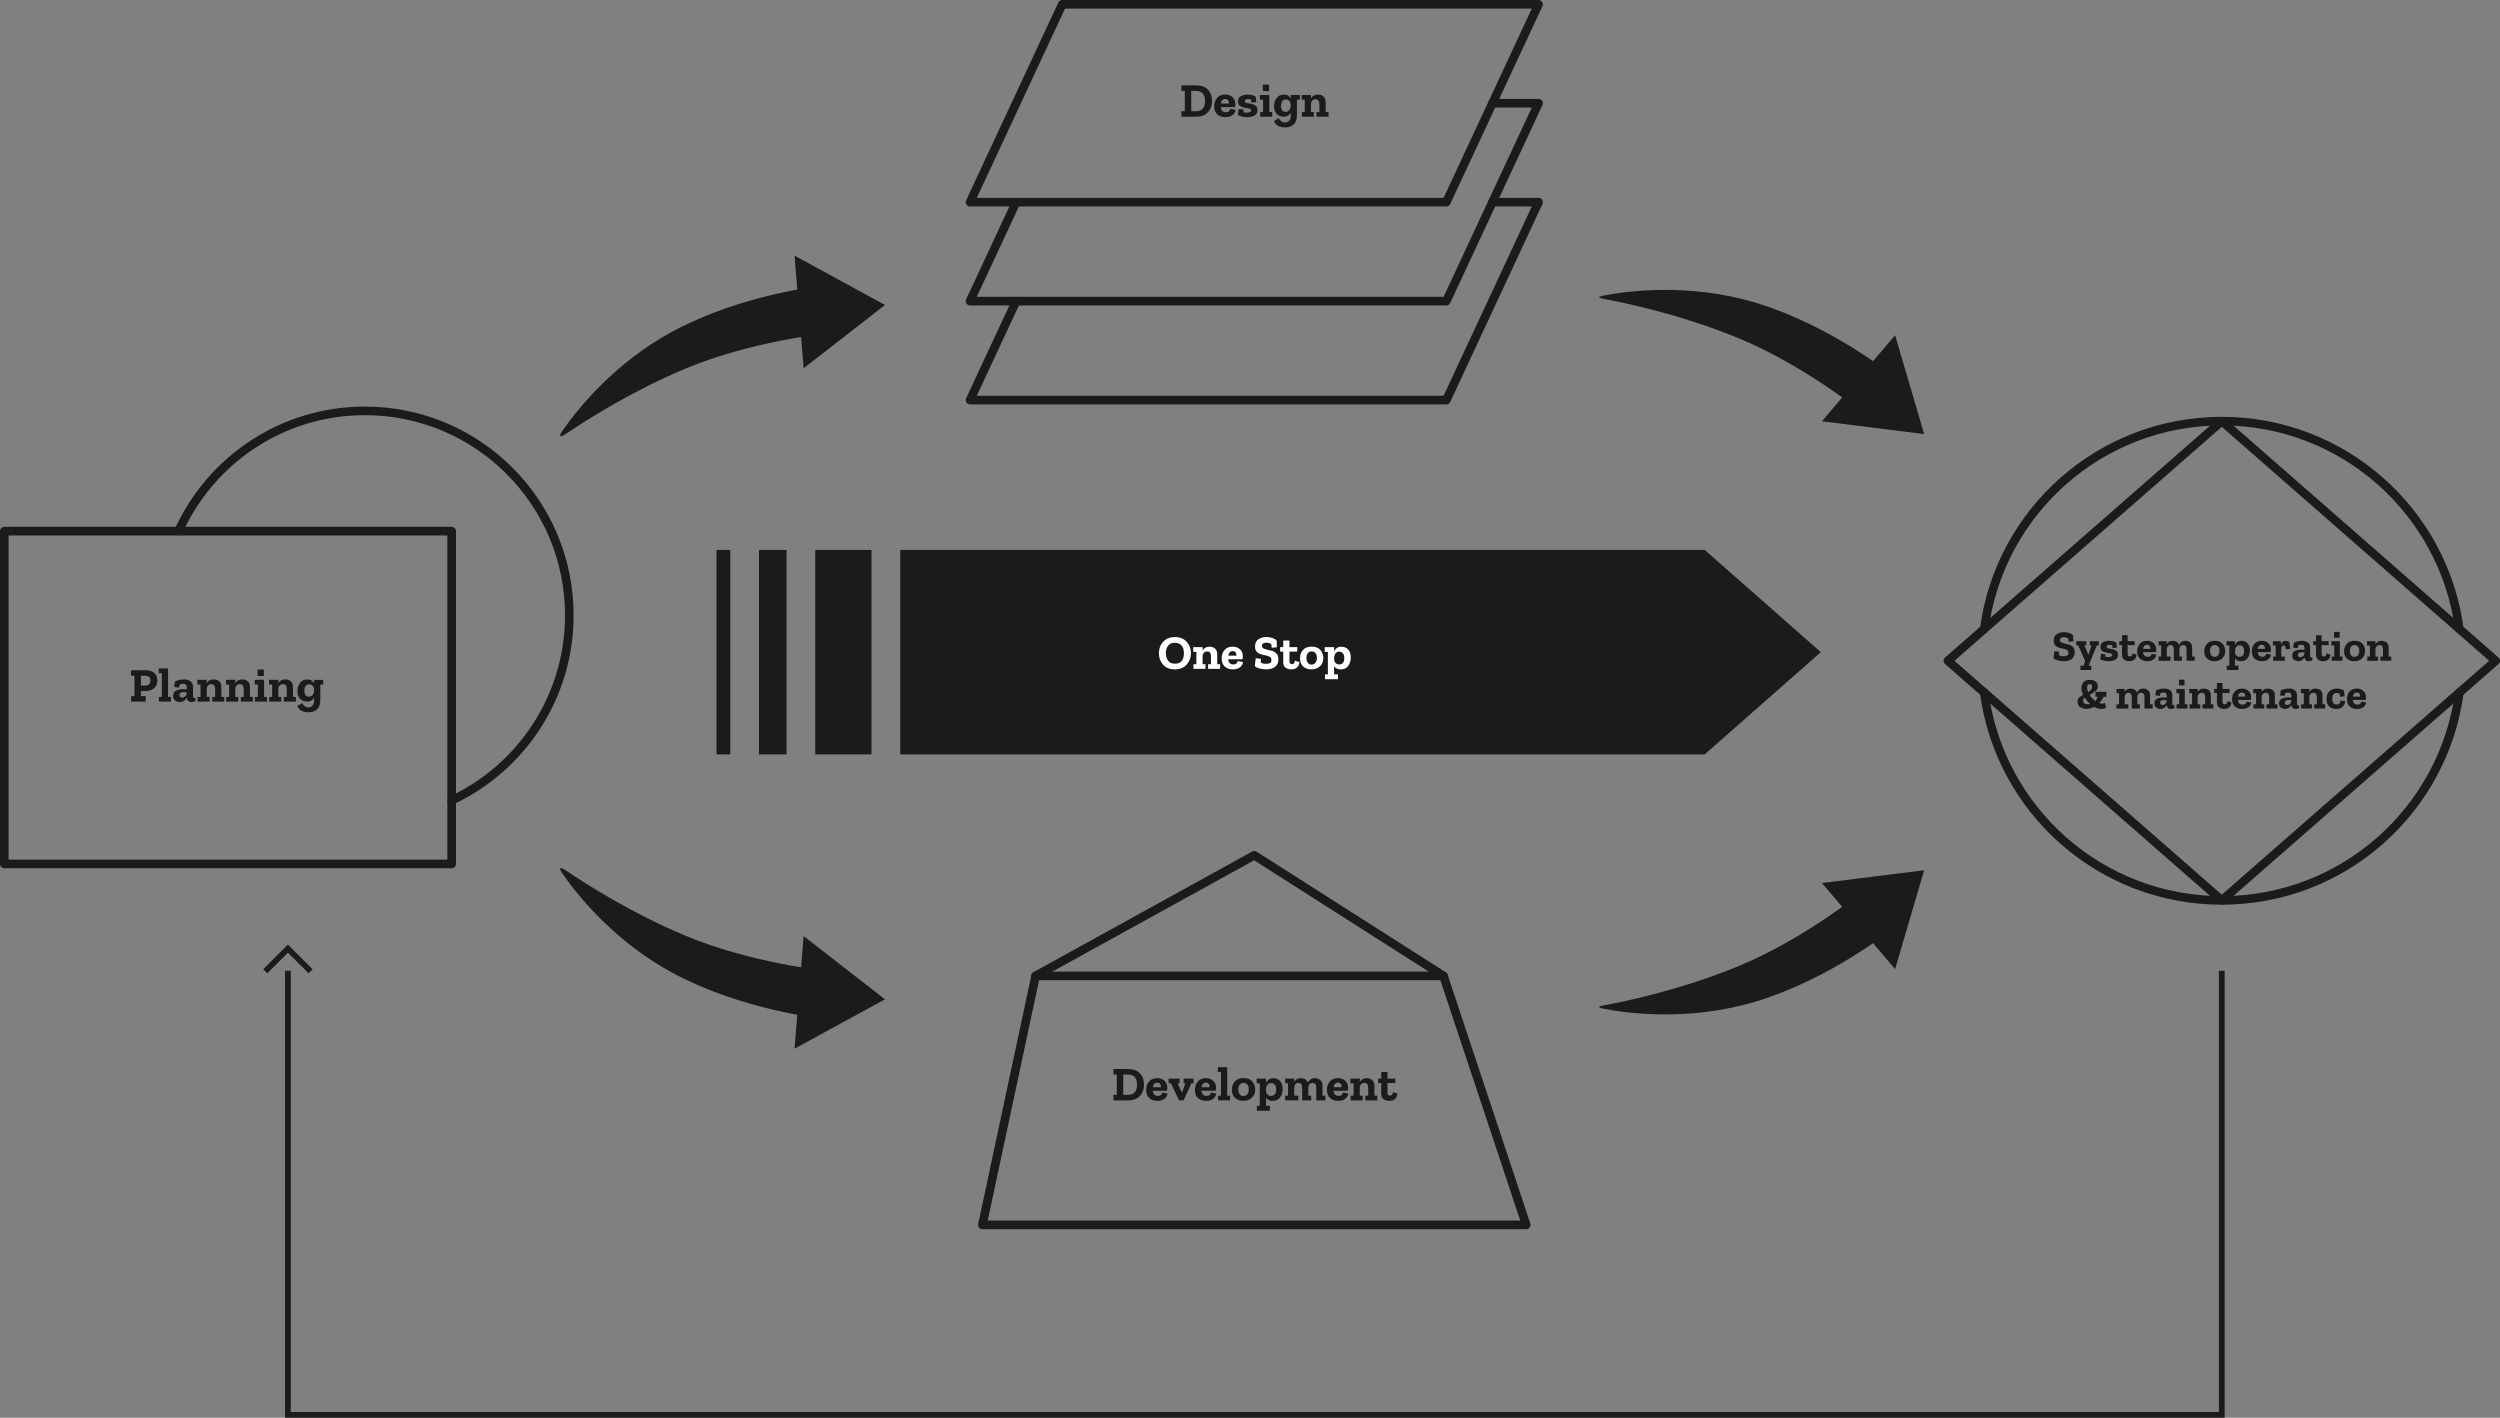 <?xml version="1.0" encoding="utf-8"?>
<!-- Generator: Adobe Illustrator 24.2.0, SVG Export Plug-In . SVG Version: 6.00 Build 0)  -->
<svg version="1.1" id="レイヤー_1" xmlns="http://www.w3.org/2000/svg" xmlns:xlink="http://www.w3.org/1999/xlink" x="0px"
	 y="0px" viewBox="0 0 870.73 493.78" style="enable-background:new 0 0 870.73 493.78;" xml:space="preserve">
<rect x="0" y="0" width="870.73" height="493.78" fill="#808080" stroke="none"/>
<style type="text/css">
	.st0{fill:none;stroke:#1B1B1B;stroke-width:3;stroke-linecap:round;stroke-linejoin:round;stroke-miterlimit:10;}
	.st1{fill:#1B1B1B;}
	.st2{fill:#FFFFFF;}
	.st3{fill:none;stroke:#1B1B1B;stroke-width:2;stroke-miterlimit:10;}
</style>
<g>
	<g>
		<g>
			<polyline class="st0" points="502.75,339.9 436.86,297.89 360.69,339.9 			"/>
			<g>
				<polygon class="st0" points="531.57,426.61 342.16,426.61 360.69,339.9 502.75,339.9 				"/>
				<g>
					<path class="st1" d="M398.44,377.74c0,1.66-0.49,2.99-1.46,4c-0.97,1.01-2.32,1.51-4.05,1.51h-5.14v-1.91h1.18v-7.09h-1.18
						v-1.92h5.01c1.87,0,3.28,0.5,4.23,1.5C397.97,374.82,398.44,376.13,398.44,377.74z M396.02,377.77c0-2.35-1.09-3.53-3.28-3.53
						h-1.53v7.09h1.53c1.05,0,1.86-0.28,2.43-0.84C395.74,379.94,396.02,379.03,396.02,377.77z"/>
					<path class="st1" d="M406.64,380.87c-0.06,0.67-0.39,1.27-0.99,1.78c-0.6,0.51-1.45,0.77-2.54,0.77c-1.13,0-2.06-0.32-2.8-0.96
						s-1.1-1.59-1.1-2.86c0-1.17,0.33-2.14,1-2.92c0.67-0.78,1.6-1.17,2.8-1.17c1.05,0,1.91,0.3,2.56,0.91
						c0.66,0.61,0.99,1.4,1,2.38c0,0.37-0.04,0.73-0.12,1.09h-4.97c0.12,1.2,0.72,1.8,1.78,1.8c0.58,0,0.98-0.14,1.18-0.42
						c0.21-0.28,0.33-0.53,0.38-0.76L406.64,380.87z M404.34,378.65c0.04-0.38-0.04-0.74-0.24-1.07c-0.21-0.34-0.57-0.5-1.08-0.5
						c-0.45,0-0.8,0.14-1.04,0.44c-0.25,0.29-0.4,0.67-0.47,1.14H404.34z"/>
					<path class="st1" d="M415.71,377.3h-0.77l-2.71,5.95h-1.56l-2.86-5.95h-0.81v-1.63h3.86v1.63h-0.72l1.48,3.18h0.1l1.13-3.18
						h-0.6v-1.63h3.46V377.3z"/>
					<path class="st1" d="M423.61,380.87c-0.06,0.67-0.39,1.27-0.99,1.78c-0.6,0.51-1.45,0.77-2.54,0.77c-1.13,0-2.06-0.32-2.8-0.96
						s-1.1-1.59-1.1-2.86c0-1.17,0.33-2.14,1-2.92c0.67-0.78,1.6-1.17,2.8-1.17c1.05,0,1.91,0.3,2.56,0.91
						c0.66,0.61,0.99,1.4,1,2.38c0,0.37-0.04,0.73-0.12,1.09h-4.97c0.12,1.2,0.72,1.8,1.78,1.8c0.58,0,0.98-0.14,1.18-0.42
						c0.21-0.28,0.33-0.53,0.38-0.76L423.61,380.87z M421.3,378.65c0.04-0.38-0.04-0.74-0.24-1.07c-0.21-0.34-0.57-0.5-1.08-0.5
						c-0.45,0-0.8,0.14-1.04,0.44c-0.25,0.29-0.4,0.67-0.47,1.14H421.3z"/>
					<path class="st1" d="M428.43,383.25h-4.18v-1.63h1.01v-8.28h-1.09v-1.65h3.26v9.93h1.01V383.25z"/>
					<path class="st1" d="M437.18,379.47c0,1.2-0.39,2.16-1.18,2.87c-0.78,0.72-1.78,1.07-2.99,1.07c-1.17,0-2.11-0.34-2.85-1.02
						c-0.73-0.68-1.1-1.63-1.1-2.85c0-1.11,0.34-2.06,1.01-2.86c0.67-0.79,1.69-1.19,3.06-1.19c1.37,0,2.38,0.39,3.05,1.18
						C436.85,377.48,437.18,378.41,437.18,379.47z M434.95,379.4c0-0.77-0.18-1.34-0.54-1.7c-0.36-0.36-0.8-0.54-1.31-0.54
						c-0.56,0-1,0.2-1.32,0.6c-0.32,0.4-0.48,0.96-0.48,1.67c0,0.65,0.15,1.2,0.45,1.65c0.3,0.45,0.74,0.67,1.34,0.67
						c0.56,0,1.01-0.21,1.35-0.63C434.77,380.71,434.95,380.13,434.95,379.4z"/>
					<path class="st1" d="M446.74,379.29c0,1.12-0.29,2.09-0.88,2.91c-0.59,0.82-1.45,1.23-2.6,1.23c-1.06,0-1.84-0.38-2.32-1.12
						v2.86h1.34v1.68h-4.52v-1.68h1.01v-7.85h-1.09v-1.63h3.26v1.45c0.2-0.44,0.5-0.81,0.91-1.13c0.4-0.31,0.95-0.47,1.65-0.47
						c0.96,0,1.74,0.33,2.34,0.99C446.44,377.17,446.74,378.1,446.74,379.29z M444.49,379.5c0-0.74-0.17-1.3-0.5-1.69
						c-0.33-0.39-0.75-0.58-1.27-0.58c-0.56,0-0.99,0.21-1.29,0.62c-0.3,0.41-0.46,0.94-0.48,1.58l-0.02,0.27
						c0,0.62,0.16,1.1,0.49,1.46c0.33,0.36,0.76,0.54,1.29,0.54c0.51,0,0.94-0.18,1.27-0.54
						C444.32,380.81,444.49,380.25,444.49,379.5z"/>
					<path class="st1" d="M461.62,383.25h-3.17v-4.27c0-0.65-0.11-1.11-0.33-1.39c-0.22-0.28-0.54-0.42-0.97-0.42
						c-0.51,0-0.89,0.17-1.12,0.51c-0.23,0.34-0.34,0.77-0.34,1.29v2.65h1.01v1.63h-3.17v-4.27c0-0.65-0.11-1.11-0.33-1.39
						c-0.22-0.28-0.54-0.42-0.97-0.42c-0.53,0-0.9,0.17-1.12,0.51c-0.22,0.34-0.34,0.77-0.34,1.29v2.65h1.45v1.63h-4.62v-1.63h1.01
						v-4.3h-0.99v-1.65h3.16v1.14c0.48-0.86,1.25-1.29,2.3-1.29c0.55,0,1.05,0.13,1.51,0.4c0.46,0.27,0.78,0.68,0.96,1.23
						c0.45-1.09,1.27-1.63,2.47-1.63c0.68,0,1.29,0.21,1.81,0.64c0.53,0.43,0.79,1.09,0.79,1.98v3.48h1.01V383.25z"/>
					<path class="st1" d="M469.6,380.87c-0.06,0.67-0.39,1.27-0.99,1.78c-0.61,0.51-1.45,0.77-2.54,0.77c-1.13,0-2.06-0.32-2.8-0.96
						c-0.73-0.64-1.1-1.59-1.1-2.86c0-1.17,0.33-2.14,1-2.92c0.67-0.78,1.6-1.17,2.8-1.17c1.05,0,1.91,0.3,2.56,0.91
						c0.66,0.61,0.99,1.4,1,2.38c0,0.37-0.04,0.73-0.12,1.09h-4.97c0.12,1.2,0.72,1.8,1.78,1.8c0.58,0,0.98-0.14,1.19-0.42
						c0.21-0.28,0.33-0.53,0.38-0.76L469.6,380.87z M467.3,378.65c0.04-0.38-0.04-0.74-0.24-1.07s-0.57-0.5-1.08-0.5
						c-0.45,0-0.79,0.14-1.04,0.44c-0.25,0.29-0.4,0.67-0.47,1.14H467.3z"/>
					<path class="st1" d="M479.7,383.25h-4.18v-1.63h1.01v-2.64c0-0.65-0.11-1.11-0.33-1.39c-0.22-0.28-0.54-0.42-0.97-0.42
						c-0.51,0-0.91,0.16-1.19,0.48c-0.28,0.32-0.43,0.74-0.44,1.25v2.72h1.01v1.63h-4.18v-1.63h1.01v-4.3h-1.09v-1.65h3.26v1.16
						c0.5-0.87,1.32-1.31,2.44-1.31c0.72,0,1.34,0.21,1.86,0.64c0.53,0.43,0.79,1.09,0.79,1.98v3.48h1.01V383.25z"/>
					<path class="st1" d="M486.72,380.9c-0.11,0.87-0.41,1.51-0.91,1.92c-0.49,0.4-1.13,0.6-1.92,0.6c-0.84,0-1.52-0.21-2.04-0.63
						c-0.52-0.42-0.78-1.02-0.78-1.81v-3.76H480v-1.54h1.08v-2.3h2.17v2.3h2.72v1.54h-2.72v3.39c0,0.66,0.3,0.99,0.91,0.99
						c0.13,0,0.32-0.06,0.55-0.18s0.38-0.46,0.45-1.02L486.72,380.9z"/>
				</g>
			</g>
		</g>
		<g>
			<polyline class="st0" points="519.8,70.42 535.87,70.42 503.74,139.34 337.85,139.34 353.92,104.88 			"/>
			<polyline class="st0" points="519.8,35.96 535.87,35.96 503.74,104.88 337.85,104.88 353.92,70.42 			"/>
			<g>
				<polygon class="st0" points="503.74,70.42 337.85,70.42 369.98,1.5 535.87,1.5 				"/>
				<g>
					<path class="st1" d="M422.13,35.14c0,1.66-0.49,2.99-1.46,4c-0.97,1.01-2.32,1.51-4.05,1.51h-5.14v-1.92h1.18v-7.09h-1.18
						v-1.92h5.01c1.87,0,3.28,0.5,4.23,1.5S422.13,33.53,422.13,35.14z M419.71,35.18c0-2.35-1.09-3.53-3.28-3.53h-1.53v7.09h1.53
						c1.05,0,1.86-0.28,2.43-0.84C419.43,37.34,419.71,36.43,419.71,35.18z"/>
					<path class="st1" d="M430.33,38.27c-0.06,0.67-0.39,1.27-0.99,1.78c-0.6,0.51-1.45,0.77-2.54,0.77c-1.13,0-2.06-0.32-2.8-0.96
						c-0.73-0.64-1.1-1.59-1.1-2.86c0-1.17,0.33-2.14,1-2.92c0.67-0.78,1.6-1.17,2.8-1.17c1.05,0,1.91,0.3,2.56,0.91
						c0.66,0.6,0.99,1.4,1,2.38c0,0.37-0.04,0.73-0.12,1.09h-4.97c0.12,1.2,0.72,1.8,1.78,1.8c0.58,0,0.98-0.14,1.18-0.42
						c0.21-0.28,0.33-0.53,0.38-0.76L430.33,38.27z M428.02,36.05c0.04-0.38-0.04-0.74-0.24-1.08c-0.21-0.34-0.57-0.5-1.08-0.5
						c-0.45,0-0.8,0.15-1.04,0.44c-0.25,0.29-0.4,0.67-0.47,1.14H428.02z"/>
					<path class="st1" d="M437.97,38.34c0,0.84-0.33,1.46-1,1.87c-0.67,0.41-1.53,0.61-2.6,0.61c-0.55,0-1.1-0.06-1.65-0.18
						c-0.55-0.12-1.08-0.3-1.59-0.56l0.3-2.12l1.68,0.19v0.94c0.2,0.07,0.41,0.11,0.64,0.13c0.22,0.02,0.39,0.03,0.5,0.03
						c0.41,0,0.77-0.07,1.08-0.2c0.3-0.13,0.45-0.34,0.45-0.6c0-0.32-0.23-0.54-0.69-0.64c-0.46-0.1-0.99-0.2-1.6-0.3
						c-0.6-0.1-1.14-0.31-1.6-0.62c-0.46-0.31-0.69-0.85-0.69-1.6c0-0.93,0.36-1.55,1.08-1.87c0.72-0.32,1.47-0.48,2.24-0.48
						c1.01,0,1.95,0.23,2.84,0.69l0.18,1.93l-1.68,0.18l-0.13-1.06c-0.37-0.12-0.77-0.19-1.19-0.19c-0.28,0-0.52,0.06-0.71,0.18
						c-0.2,0.12-0.29,0.3-0.29,0.55c0,0.33,0.22,0.54,0.66,0.65c0.44,0.11,0.96,0.21,1.55,0.31c0.59,0.1,1.1,0.3,1.55,0.61
						C437.75,37.09,437.97,37.61,437.97,38.34z"/>
					<path class="st1" d="M443.09,40.66h-4.18v-1.63h1.01v-4.3h-1.09v-1.65h3.26v5.95h1.01V40.66z M439.83,31.73v-2.25H442v2.25
						H439.83z"/>
					<path class="st1" d="M452.72,34.72h-1.01v5.54c0,1.21-0.34,2.2-1.02,2.97c-0.68,0.77-1.74,1.15-3.16,1.15
						c-0.79,0-1.54-0.16-2.25-0.48s-1.24-0.92-1.56-1.79l1.66-0.94c0.54,1,1.26,1.5,2.17,1.5c0.58,0,1.06-0.21,1.44-0.63
						c0.38-0.42,0.56-1.01,0.56-1.77v-0.99c-0.2,0.38-0.5,0.71-0.89,0.97s-0.92,0.4-1.6,0.4c-0.88,0-1.66-0.31-2.32-0.92
						c-0.66-0.62-0.99-1.52-0.99-2.72c0-1.13,0.3-2.09,0.91-2.89c0.6-0.79,1.44-1.19,2.5-1.19c0.59,0,1.09,0.12,1.48,0.37
						s0.69,0.57,0.91,0.96v-1.18h3.18V34.72z M449.55,36.83v-0.19c0-0.63-0.16-1.12-0.48-1.47c-0.32-0.35-0.73-0.53-1.22-0.53
						c-0.48,0-0.88,0.18-1.2,0.54c-0.32,0.36-0.48,0.92-0.48,1.7c0,0.73,0.14,1.25,0.43,1.58c0.29,0.33,0.66,0.49,1.12,0.49
						c0.59,0,1.05-0.21,1.36-0.64S449.55,37.38,449.55,36.83z"/>
					<path class="st1" d="M462.7,40.66h-4.18v-1.63h1.01v-2.64c0-0.65-0.11-1.11-0.33-1.39c-0.22-0.28-0.54-0.42-0.97-0.42
						c-0.52,0-0.91,0.16-1.19,0.48c-0.28,0.32-0.43,0.74-0.44,1.25v2.72h1.01v1.63h-4.18v-1.63h1.01v-4.3h-1.09v-1.65h3.26v1.16
						c0.5-0.87,1.32-1.31,2.44-1.31c0.72,0,1.34,0.21,1.87,0.64c0.53,0.43,0.79,1.09,0.79,1.98v3.48h1.01V40.66z"/>
				</g>
			</g>
		</g>
		<g>
			<path class="st0" d="M157.31,278.77c24.21-11.37,40.98-35.96,40.98-64.47c0-39.32-31.88-71.2-71.2-71.2
				c-28.87,0-53.71,17.19-64.88,41.89"/>
			<rect x="1.5" y="184.99" class="st0" width="155.81" height="115.92"/>
			<g>
				<path class="st1" d="M54.81,237c0,1.24-0.41,2.17-1.22,2.78s-1.76,0.92-2.83,0.92h-1.68v1.75h1.68v1.92h-5.11v-1.92h1.18v-7.09
					h-1.18v-1.92h5.01c1.35,0,2.39,0.32,3.09,0.96C54.46,235.03,54.81,235.9,54.81,237z M52.39,237.03c0-0.54-0.15-0.95-0.45-1.24
					c-0.3-0.29-0.82-0.44-1.57-0.44h-1.29v3.44h1.26c0.77,0,1.31-0.16,1.6-0.49S52.39,237.56,52.39,237.03z"/>
				<path class="st1" d="M59.53,244.36h-4.18v-1.63h1.01v-8.28h-1.09v-1.65h3.26v9.93h1.01V244.36z"/>
				<path class="st1" d="M60.98,237.32c0.66-0.27,1.21-0.45,1.65-0.55c0.44-0.1,0.97-0.14,1.59-0.14c0.82,0,1.52,0.21,2.12,0.64
					c0.59,0.43,0.89,1.07,0.89,1.93v3.29c0,0.39,0.17,0.59,0.52,0.59c0.1,0,0.21-0.02,0.32-0.05l0.02,1.14
					c-0.44,0.24-0.89,0.35-1.36,0.35c-1,0-1.55-0.5-1.66-1.5v-0.02c-0.21,0.38-0.52,0.73-0.92,1.04s-0.9,0.47-1.52,0.47
					c-0.55,0-1.08-0.16-1.58-0.49c-0.5-0.32-0.76-0.88-0.76-1.68c0-0.93,0.37-1.55,1.12-1.85c0.74-0.3,1.55-0.45,2.41-0.45
					c0.48,0,0.9,0.02,1.24,0.07v-0.25c0-0.39-0.05-0.77-0.16-1.14c-0.11-0.37-0.47-0.55-1.08-0.55c-0.22,0-0.43,0.01-0.61,0.04
					c-0.18,0.03-0.37,0.09-0.55,0.18l-0.29,1.08l-1.73-0.18L60.98,237.32z M65.06,241.27v-0.1c-0.18-0.02-0.36-0.04-0.55-0.07
					c-0.18-0.02-0.37-0.03-0.55-0.03c-0.38,0-0.72,0.07-1.01,0.21c-0.29,0.14-0.44,0.42-0.44,0.83c0,0.25,0.07,0.45,0.2,0.62
					s0.36,0.25,0.69,0.25c0.38,0,0.74-0.14,1.07-0.41C64.81,242.29,65,241.86,65.06,241.27z"/>
				<path class="st1" d="M78.1,244.36h-4.18v-1.63h1.01v-2.64c0-0.65-0.11-1.11-0.33-1.39c-0.22-0.28-0.54-0.42-0.97-0.42
					c-0.52,0-0.91,0.16-1.19,0.48s-0.43,0.74-0.44,1.25v2.72h1.01v1.63h-4.18v-1.63h1.01v-4.3h-1.09v-1.65H72v1.16
					c0.5-0.87,1.32-1.31,2.44-1.31c0.72,0,1.34,0.21,1.86,0.64c0.53,0.43,0.79,1.09,0.79,1.98v3.48h1.01V244.36z"/>
				<path class="st1" d="M88.06,244.36h-4.18v-1.63h1.01v-2.64c0-0.65-0.11-1.11-0.33-1.39c-0.22-0.28-0.54-0.42-0.97-0.42
					c-0.52,0-0.91,0.16-1.19,0.48s-0.43,0.74-0.44,1.25v2.72h1.01v1.63h-4.18v-1.63h1.01v-4.3H78.7v-1.65h3.26v1.16
					c0.5-0.87,1.32-1.31,2.44-1.31c0.72,0,1.34,0.21,1.86,0.64c0.53,0.43,0.79,1.09,0.79,1.98v3.48h1.01V244.36z"/>
				<path class="st1" d="M92.98,244.36H88.8v-1.63h1.01v-4.3h-1.09v-1.65h3.26v5.95h1.01V244.36z M89.72,235.44v-2.25h2.17v2.25
					H89.72z"/>
				<path class="st1" d="M103.04,244.36h-4.18v-1.63h1.01v-2.64c0-0.65-0.11-1.11-0.33-1.39c-0.22-0.28-0.54-0.42-0.97-0.42
					c-0.52,0-0.91,0.16-1.19,0.48s-0.43,0.74-0.44,1.25v2.72h1.01v1.63h-4.18v-1.63h1.01v-4.3h-1.09v-1.65h3.26v1.16
					c0.5-0.87,1.32-1.31,2.44-1.31c0.72,0,1.34,0.21,1.86,0.64c0.53,0.43,0.79,1.09,0.79,1.98v3.48h1.01V244.36z"/>
				<path class="st1" d="M112.57,238.43h-1.01v5.54c0,1.21-0.34,2.2-1.02,2.97c-0.68,0.77-1.74,1.15-3.16,1.15
					c-0.78,0-1.53-0.16-2.25-0.48c-0.72-0.32-1.24-0.92-1.56-1.79l1.66-0.94c0.54,1,1.26,1.5,2.17,1.5c0.58,0,1.06-0.21,1.44-0.63
					c0.38-0.42,0.56-1.01,0.56-1.77v-0.99c-0.2,0.38-0.5,0.71-0.89,0.97s-0.92,0.4-1.6,0.4c-0.89,0-1.66-0.31-2.32-0.92
					c-0.66-0.62-0.99-1.52-0.99-2.72c0-1.13,0.3-2.09,0.91-2.89c0.6-0.79,1.44-1.19,2.5-1.19c0.59,0,1.09,0.12,1.48,0.37
					c0.39,0.25,0.69,0.57,0.91,0.96v-1.18h3.18V238.43z M109.4,240.53v-0.19c0-0.63-0.16-1.12-0.48-1.47s-0.73-0.53-1.22-0.53
					c-0.48,0-0.88,0.18-1.2,0.54c-0.32,0.36-0.48,0.92-0.48,1.7c0,0.73,0.14,1.25,0.43,1.58c0.29,0.33,0.66,0.49,1.12,0.49
					c0.59,0,1.05-0.21,1.36-0.64S109.4,241.09,109.4,240.53z"/>
			</g>
		</g>
		<g>
			<path class="st0" d="M856.56,241.23c-5.42,40.85-40.4,72.37-82.73,72.37c-42.34,0-77.31-31.52-82.73-72.37"/>
			<path class="st0" d="M856.56,219.06c-5.42-40.85-40.4-72.38-82.73-72.38c-42.34,0-77.31,31.52-82.73,72.38"/>
			<polygon class="st0" points="773.83,313.6 678.43,230.14 773.83,146.68 869.23,230.14 			"/>
			<g>
				<g>
					<path class="st1" d="M722.61,227.16c0,1.02-0.34,1.79-1.03,2.33s-1.63,0.8-2.83,0.8c-0.67,0-1.33-0.09-1.99-0.26
						c-0.66-0.17-1.18-0.43-1.56-0.77l0.3-2.43l1.62,0.15l-0.02,1.19c0.34,0.18,0.64,0.29,0.88,0.33c0.24,0.04,0.45,0.05,0.62,0.05
						c0.53,0,0.97-0.07,1.32-0.2c0.34-0.14,0.51-0.45,0.51-0.94c0-0.54-0.2-0.91-0.61-1.1s-0.88-0.33-1.42-0.43
						c-0.47-0.08-0.95-0.2-1.43-0.36s-0.88-0.41-1.2-0.77c-0.32-0.36-0.48-0.89-0.48-1.59c0-1.1,0.37-1.87,1.12-2.32
						c0.75-0.45,1.56-0.67,2.45-0.67c0.65,0,1.26,0.1,1.84,0.29c0.58,0.2,1.03,0.46,1.35,0.79l0.09,2.13l-1.62,0.15l-0.14-1.15
						c-0.25-0.17-0.51-0.29-0.76-0.35c-0.26-0.06-0.51-0.09-0.75-0.09c-0.4,0-0.74,0.07-1.01,0.21c-0.27,0.14-0.4,0.39-0.4,0.74
						c0,0.41,0.17,0.7,0.51,0.86s0.74,0.29,1.18,0.39c0.4,0.08,0.87,0.19,1.41,0.34c0.54,0.15,1.01,0.42,1.42,0.82
						C722.41,225.71,722.61,226.33,722.61,227.16z"/>
					<path class="st1" d="M730.99,224.79h-0.67l-2.19,5.35l-0.65,1.71h0.89v1.51h-3.76v-1.51h1.09l0.54-1.6l-2.39-5.46h-0.7v-1.47
						h3.48v1.47h-0.68l1.39,3.14h0.09l1.03-3.14h-0.59v-1.47h3.12V224.79z"/>
					<path class="st1" d="M737.67,228.05c0,0.76-0.3,1.32-0.9,1.69c-0.6,0.37-1.38,0.55-2.34,0.55c-0.49,0-0.99-0.05-1.49-0.16
						c-0.5-0.11-0.97-0.27-1.43-0.51l0.27-1.91l1.51,0.17v0.85c0.18,0.06,0.37,0.1,0.58,0.11c0.2,0.02,0.35,0.02,0.45,0.02
						c0.37,0,0.7-0.06,0.97-0.18s0.41-0.3,0.41-0.54c0-0.29-0.21-0.48-0.62-0.57s-0.89-0.18-1.44-0.27
						c-0.54-0.09-1.02-0.28-1.44-0.56c-0.41-0.28-0.62-0.76-0.62-1.44c0-0.84,0.33-1.4,0.97-1.69c0.65-0.29,1.32-0.43,2.02-0.43
						c0.91,0,1.76,0.21,2.56,0.62l0.17,1.74l-1.51,0.17l-0.12-0.95c-0.33-0.11-0.69-0.17-1.07-0.17c-0.25,0-0.47,0.05-0.64,0.16
						c-0.18,0.11-0.26,0.27-0.26,0.49c0,0.29,0.2,0.49,0.6,0.58c0.4,0.1,0.86,0.19,1.39,0.28s0.99,0.27,1.39,0.55
						S737.67,227.4,737.67,228.05z"/>
					<path class="st1" d="M744.17,228.02c-0.1,0.79-0.37,1.36-0.82,1.72c-0.44,0.36-1.02,0.54-1.72,0.54
						c-0.76,0-1.37-0.19-1.84-0.57c-0.47-0.38-0.7-0.92-0.7-1.62v-3.39h-0.97v-1.39h0.97v-2.07h1.95v2.07h2.45v1.39h-2.45v3.05
						c0,0.59,0.27,0.89,0.82,0.89c0.12,0,0.28-0.05,0.49-0.16s0.34-0.41,0.4-0.92L744.17,228.02z"/>
					<path class="st1" d="M751.05,227.99c-0.05,0.61-0.35,1.14-0.89,1.6c-0.54,0.46-1.31,0.7-2.28,0.7c-1.02,0-1.86-0.29-2.52-0.86
						c-0.66-0.57-0.99-1.43-0.99-2.57c0-1.05,0.3-1.92,0.9-2.62s1.44-1.05,2.52-1.05c0.95,0,1.72,0.27,2.31,0.82s0.89,1.26,0.9,2.15
						c0,0.33-0.04,0.66-0.11,0.98h-4.48c0.11,1.08,0.65,1.62,1.6,1.62c0.52,0,0.88-0.13,1.07-0.38s0.3-0.48,0.34-0.68L751.05,227.99
						z M748.98,226c0.04-0.34-0.03-0.67-0.22-0.97c-0.19-0.3-0.51-0.45-0.98-0.45c-0.4,0-0.72,0.13-0.94,0.39s-0.36,0.6-0.42,1.03
						H748.98z"/>
					<path class="st1" d="M764.42,230.14h-2.86v-3.84c0-0.58-0.1-1-0.29-1.25s-0.49-0.38-0.87-0.38c-0.46,0-0.8,0.15-1.01,0.45
						c-0.21,0.3-0.31,0.69-0.31,1.16v2.39h0.91v1.47h-2.86v-3.84c0-0.58-0.1-1-0.29-1.25c-0.2-0.25-0.49-0.38-0.87-0.38
						c-0.47,0-0.81,0.15-1.01,0.45c-0.2,0.3-0.3,0.69-0.3,1.16v2.39h1.3v1.47h-4.16v-1.47h0.91v-3.87h-0.89v-1.48h2.84v1.03
						c0.43-0.78,1.12-1.16,2.07-1.16c0.49,0,0.95,0.12,1.36,0.36c0.41,0.24,0.7,0.61,0.86,1.1c0.4-0.98,1.14-1.47,2.22-1.47
						c0.62,0,1.16,0.19,1.63,0.57c0.47,0.38,0.71,0.98,0.71,1.78v3.13h0.91V230.14z"/>
					<path class="st1" d="M775.03,226.74c0,1.08-0.35,1.94-1.06,2.59c-0.71,0.65-1.6,0.97-2.69,0.97c-1.05,0-1.9-0.3-2.56-0.92
						c-0.66-0.61-0.99-1.46-0.99-2.56c0-1,0.3-1.85,0.91-2.57c0.61-0.72,1.52-1.07,2.75-1.07s2.14,0.36,2.74,1.07
						S775.03,225.78,775.03,226.74z M773.02,226.68c0-0.7-0.16-1.2-0.48-1.53c-0.32-0.32-0.72-0.48-1.18-0.48
						c-0.5,0-0.9,0.18-1.19,0.54s-0.43,0.86-0.43,1.5c0,0.58,0.13,1.08,0.4,1.48c0.27,0.4,0.67,0.6,1.2,0.6
						c0.5,0,0.91-0.19,1.22-0.57S773.02,227.34,773.02,226.68z"/>
					<path class="st1" d="M783.63,226.57c0,1.01-0.26,1.88-0.79,2.62c-0.53,0.74-1.31,1.1-2.34,1.1c-0.96,0-1.65-0.34-2.09-1.01
						v2.57h1.21v1.51h-4.07v-1.51h0.91v-7.06h-0.98v-1.47h2.93v1.3c0.18-0.39,0.45-0.73,0.82-1.01c0.36-0.28,0.86-0.42,1.48-0.42
						c0.87,0,1.57,0.3,2.11,0.89C783.36,224.67,783.63,225.51,783.63,226.57z M781.61,226.77c0-0.67-0.15-1.17-0.45-1.52
						c-0.3-0.35-0.68-0.52-1.14-0.52c-0.5,0-0.89,0.19-1.16,0.56c-0.27,0.37-0.41,0.85-0.43,1.42l-0.01,0.24
						c0,0.55,0.15,0.99,0.44,1.32c0.29,0.32,0.68,0.48,1.16,0.48c0.46,0,0.84-0.16,1.14-0.48
						C781.46,227.94,781.61,227.45,781.61,226.77z"/>
					<path class="st1" d="M790.97,227.99c-0.05,0.61-0.35,1.14-0.89,1.6c-0.54,0.46-1.31,0.7-2.28,0.7c-1.02,0-1.86-0.29-2.52-0.86
						c-0.66-0.57-0.99-1.43-0.99-2.57c0-1.05,0.3-1.92,0.9-2.62s1.44-1.05,2.52-1.05c0.95,0,1.72,0.27,2.31,0.82s0.89,1.26,0.9,2.15
						c0,0.33-0.04,0.66-0.11,0.98h-4.48c0.11,1.08,0.65,1.62,1.6,1.62c0.52,0,0.88-0.13,1.07-0.38s0.3-0.48,0.34-0.68L790.97,227.99
						z M788.89,226c0.04-0.34-0.03-0.67-0.22-0.97c-0.19-0.3-0.51-0.45-0.98-0.45c-0.4,0-0.72,0.13-0.94,0.39s-0.36,0.6-0.42,1.03
						H788.89z"/>
					<path class="st1" d="M796.02,223.23c0.19,0,0.41,0.03,0.64,0.08c0.24,0.06,0.47,0.15,0.7,0.29l0.3,2.39l-1.48,0.17l-0.26-1.16
						c-0.2-0.12-0.38-0.18-0.53-0.18c-0.22,0-0.42,0.09-0.58,0.26c-0.17,0.17-0.25,0.42-0.25,0.76v2.84h1.21v1.47h-4.07v-1.47h0.91
						v-3.87h-0.98v-1.48h2.78v1.3c0.11-0.39,0.29-0.72,0.54-0.99C795.2,223.37,795.55,223.23,796.02,223.23z"/>
					<path class="st1" d="M798.96,223.81c0.59-0.24,1.09-0.41,1.49-0.49c0.4-0.08,0.87-0.13,1.43-0.13c0.74,0,1.37,0.19,1.91,0.57
						c0.53,0.38,0.8,0.96,0.8,1.74v2.96c0,0.35,0.16,0.53,0.47,0.53c0.09,0,0.19-0.01,0.29-0.04l0.02,1.03
						c-0.39,0.21-0.8,0.32-1.22,0.32c-0.9,0-1.4-0.45-1.5-1.35v-0.02c-0.19,0.34-0.47,0.66-0.82,0.94s-0.81,0.42-1.37,0.42
						c-0.49,0-0.97-0.15-1.42-0.44c-0.45-0.29-0.68-0.8-0.68-1.51c0-0.84,0.33-1.39,1-1.66c0.67-0.27,1.39-0.41,2.17-0.41
						c0.43,0,0.81,0.02,1.12,0.06v-0.23c0-0.35-0.05-0.7-0.14-1.03c-0.1-0.33-0.42-0.5-0.98-0.5c-0.2,0-0.39,0.01-0.55,0.04
						s-0.33,0.08-0.49,0.16l-0.26,0.97l-1.56-0.17L798.96,223.81z M802.64,227.36v-0.09c-0.16-0.02-0.33-0.04-0.49-0.06
						c-0.17-0.02-0.33-0.03-0.49-0.03c-0.34,0-0.65,0.06-0.91,0.19c-0.26,0.13-0.39,0.38-0.39,0.75c0,0.22,0.06,0.41,0.18,0.56
						s0.33,0.23,0.62,0.23c0.34,0,0.66-0.12,0.96-0.37C802.41,228.28,802.59,227.89,802.64,227.36z"/>
					<path class="st1" d="M811.73,228.02c-0.1,0.79-0.37,1.36-0.82,1.72c-0.44,0.36-1.02,0.54-1.72,0.54
						c-0.76,0-1.37-0.19-1.84-0.57s-0.7-0.92-0.7-1.62v-3.39h-0.97v-1.39h0.97v-2.07h1.95v2.07h2.45v1.39h-2.45v3.05
						c0,0.59,0.27,0.89,0.82,0.89c0.12,0,0.29-0.05,0.49-0.16c0.21-0.11,0.34-0.41,0.4-0.92L811.73,228.02z"/>
					<path class="st1" d="M815.85,230.14h-3.76v-1.47H813v-3.87h-0.98v-1.48h2.93v5.35h0.91V230.14z M812.92,222.11v-2.03h1.95v2.03
						H812.92z"/>
					<path class="st1" d="M823.73,226.74c0,1.08-0.35,1.94-1.06,2.59c-0.71,0.65-1.6,0.97-2.69,0.97c-1.05,0-1.9-0.3-2.56-0.92
						c-0.66-0.61-0.99-1.46-0.99-2.56c0-1,0.3-1.85,0.91-2.57c0.61-0.72,1.52-1.07,2.75-1.07s2.14,0.36,2.74,1.07
						S823.73,225.78,823.73,226.74z M821.72,226.68c0-0.7-0.16-1.2-0.48-1.53c-0.32-0.32-0.72-0.48-1.18-0.48
						c-0.5,0-0.9,0.18-1.19,0.54s-0.43,0.86-0.43,1.5c0,0.58,0.13,1.08,0.4,1.48c0.27,0.4,0.67,0.6,1.2,0.6
						c0.5,0,0.91-0.19,1.22-0.57S821.72,227.34,821.72,226.68z"/>
					<path class="st1" d="M832.82,230.14h-3.76v-1.47h0.91v-2.37c0-0.58-0.1-1-0.29-1.25s-0.49-0.38-0.87-0.38
						c-0.46,0-0.82,0.14-1.07,0.43c-0.25,0.29-0.38,0.66-0.39,1.13v2.45h0.91v1.47h-3.76v-1.47h0.91v-3.87h-0.98v-1.48h2.93v1.04
						c0.45-0.79,1.18-1.18,2.19-1.18c0.64,0,1.2,0.19,1.68,0.57c0.47,0.38,0.71,0.98,0.71,1.78v3.13h0.91V230.14z"/>
					<path class="st1" d="M729.84,240.95h3.79v1.72h-0.97c-0.34,0.78-0.86,1.5-1.56,2.18c0.37,0.14,0.73,0.21,1.07,0.21
						c0.34,0,0.67-0.07,0.97-0.2l0.41,1.66c-0.26,0.14-0.54,0.24-0.83,0.3s-0.58,0.09-0.86,0.09c-0.83,0-1.67-0.25-2.52-0.74
						c-0.41,0.23-0.84,0.41-1.29,0.54c-0.44,0.13-0.89,0.2-1.35,0.2c-0.72,0-1.41-0.19-2.09-0.58c-0.68-0.38-1.02-1.01-1.02-1.87
						c0-0.68,0.2-1.19,0.61-1.55c0.41-0.36,0.85-0.66,1.34-0.92c-0.4-0.87-0.61-1.66-0.61-2.39c0-0.71,0.22-1.35,0.67-1.94
						s1.21-0.88,2.29-0.88c0.83,0,1.49,0.2,2,0.59c0.5,0.39,0.76,0.95,0.76,1.66c0,0.68-0.24,1.22-0.73,1.63
						c-0.48,0.41-1.2,0.86-2.15,1.33c0.56,0.88,1.26,1.61,2.1,2.19c0.32-0.4,0.55-0.91,0.7-1.53h-0.74V240.95z M726.06,242.95
						c-0.35,0.31-0.53,0.69-0.53,1.13c0,0.46,0.17,0.78,0.5,0.95c0.33,0.17,0.75,0.25,1.24,0.25c0.24,0,0.49-0.01,0.74-0.04
						C727.23,244.54,726.58,243.77,726.06,242.95z M728.67,239.14c0-0.14-0.04-0.32-0.12-0.54c-0.08-0.22-0.31-0.33-0.68-0.33
						c-0.44,0-0.71,0.15-0.81,0.46s-0.14,0.55-0.14,0.72c0,0.51,0.13,1.05,0.38,1.62c0.51-0.33,0.87-0.66,1.07-0.97
						C728.56,239.79,728.67,239.47,728.67,239.14z"/>
					<path class="st1" d="M749.76,246.77h-2.86v-3.84c0-0.58-0.1-1-0.29-1.25c-0.2-0.25-0.49-0.38-0.87-0.38
						c-0.46,0-0.8,0.15-1.01,0.45c-0.21,0.3-0.31,0.69-0.31,1.16v2.39h0.91v1.47h-2.86v-3.84c0-0.58-0.1-1-0.29-1.25
						s-0.49-0.38-0.87-0.38c-0.47,0-0.81,0.15-1.01,0.45c-0.2,0.3-0.3,0.69-0.3,1.16v2.39h1.3v1.47h-4.16v-1.47h0.91v-3.87h-0.89
						v-1.48h2.84v1.03c0.43-0.78,1.12-1.16,2.07-1.16c0.49,0,0.95,0.12,1.36,0.36c0.41,0.24,0.7,0.61,0.86,1.1
						c0.4-0.98,1.14-1.47,2.22-1.47c0.61,0,1.16,0.19,1.63,0.57c0.47,0.38,0.71,0.98,0.71,1.78v3.13h0.91V246.77z"/>
					<path class="st1" d="M750.97,240.44c0.59-0.24,1.09-0.41,1.49-0.49c0.4-0.08,0.87-0.13,1.43-0.13c0.74,0,1.37,0.19,1.91,0.57
						c0.53,0.38,0.8,0.96,0.8,1.74v2.96c0,0.35,0.16,0.53,0.47,0.53c0.09,0,0.19-0.01,0.29-0.04l0.01,1.03
						c-0.39,0.21-0.8,0.32-1.22,0.32c-0.9,0-1.4-0.45-1.5-1.35v-0.02c-0.19,0.34-0.47,0.66-0.82,0.94
						c-0.36,0.28-0.81,0.42-1.37,0.42c-0.49,0-0.97-0.15-1.42-0.44c-0.45-0.29-0.68-0.8-0.68-1.51c0-0.84,0.33-1.39,1.01-1.66
						c0.67-0.27,1.39-0.41,2.17-0.41c0.43,0,0.81,0.02,1.12,0.06v-0.23c0-0.35-0.05-0.7-0.14-1.03c-0.1-0.33-0.42-0.5-0.97-0.5
						c-0.2,0-0.39,0.01-0.55,0.04c-0.17,0.03-0.33,0.08-0.49,0.16l-0.26,0.97l-1.56-0.17L750.97,240.44z M754.64,243.99v-0.09
						c-0.16-0.02-0.32-0.04-0.49-0.06c-0.17-0.02-0.33-0.03-0.49-0.03c-0.34,0-0.65,0.06-0.91,0.19s-0.39,0.38-0.39,0.75
						c0,0.22,0.06,0.41,0.18,0.56s0.33,0.23,0.62,0.23c0.34,0,0.66-0.12,0.96-0.37C754.42,244.92,754.59,244.53,754.64,243.99z"/>
					<path class="st1" d="M761.84,246.77h-3.76v-1.47h0.91v-3.87H758v-1.48h2.93v5.35h0.91V246.77z M758.91,238.75v-2.03h1.95v2.03
						H758.91z"/>
					<path class="st1" d="M770.89,246.77h-3.76v-1.47h0.91v-2.37c0-0.58-0.1-1-0.29-1.25s-0.49-0.38-0.87-0.38
						c-0.46,0-0.82,0.14-1.07,0.43c-0.25,0.29-0.38,0.66-0.39,1.13v2.45h0.91v1.47h-3.76v-1.47h0.91v-3.87h-0.98v-1.48h2.93V241
						c0.45-0.79,1.18-1.18,2.19-1.18c0.64,0,1.2,0.19,1.68,0.57c0.47,0.38,0.71,0.98,0.71,1.78v3.13h0.91V246.77z"/>
					<path class="st1" d="M777.21,244.66c-0.1,0.79-0.37,1.36-0.82,1.72c-0.44,0.36-1.02,0.54-1.72,0.54
						c-0.76,0-1.37-0.19-1.84-0.57c-0.47-0.38-0.7-0.92-0.7-1.62v-3.39h-0.97v-1.39h0.97v-2.07h1.95v2.07h2.45v1.39h-2.45v3.05
						c0,0.59,0.27,0.89,0.82,0.89c0.12,0,0.28-0.05,0.49-0.16s0.34-0.41,0.4-0.92L777.21,244.66z"/>
					<path class="st1" d="M784.09,244.63c-0.05,0.61-0.35,1.14-0.89,1.6c-0.54,0.46-1.31,0.7-2.28,0.7c-1.02,0-1.86-0.29-2.52-0.86
						c-0.66-0.57-0.99-1.43-0.99-2.57c0-1.05,0.3-1.92,0.9-2.62c0.6-0.7,1.44-1.05,2.52-1.05c0.95,0,1.72,0.27,2.31,0.82
						c0.59,0.54,0.89,1.26,0.9,2.15c0,0.33-0.04,0.66-0.11,0.98h-4.48c0.11,1.08,0.64,1.62,1.6,1.62c0.52,0,0.88-0.13,1.07-0.38
						s0.3-0.48,0.34-0.68L784.09,244.63z M782.02,242.63c0.04-0.34-0.03-0.67-0.22-0.97c-0.19-0.3-0.51-0.45-0.97-0.45
						c-0.4,0-0.72,0.13-0.94,0.39c-0.22,0.26-0.36,0.6-0.42,1.03H782.02z"/>
					<path class="st1" d="M793.18,246.77h-3.76v-1.47h0.91v-2.37c0-0.58-0.1-1-0.29-1.25c-0.2-0.25-0.49-0.38-0.87-0.38
						c-0.46,0-0.82,0.14-1.07,0.43c-0.25,0.29-0.38,0.66-0.39,1.13v2.45h0.91v1.47h-3.76v-1.47h0.91v-3.87h-0.98v-1.48h2.93V241
						c0.45-0.79,1.18-1.18,2.19-1.18c0.64,0,1.2,0.19,1.68,0.57c0.47,0.38,0.71,0.98,0.71,1.78v3.13h0.91V246.77z"/>
					<path class="st1" d="M794.39,240.44c0.59-0.24,1.09-0.41,1.49-0.49c0.4-0.08,0.87-0.13,1.43-0.13c0.74,0,1.37,0.19,1.91,0.57
						c0.53,0.38,0.8,0.96,0.8,1.74v2.96c0,0.35,0.16,0.53,0.47,0.53c0.09,0,0.19-0.01,0.29-0.04l0.01,1.03
						c-0.39,0.21-0.8,0.32-1.22,0.32c-0.9,0-1.4-0.45-1.5-1.35v-0.02c-0.19,0.34-0.47,0.66-0.82,0.94
						c-0.36,0.28-0.81,0.42-1.37,0.42c-0.49,0-0.97-0.15-1.42-0.44c-0.45-0.29-0.68-0.8-0.68-1.51c0-0.84,0.33-1.39,1.01-1.66
						c0.67-0.27,1.39-0.41,2.17-0.41c0.43,0,0.81,0.02,1.12,0.06v-0.23c0-0.35-0.05-0.7-0.14-1.03c-0.1-0.33-0.42-0.5-0.97-0.5
						c-0.2,0-0.39,0.01-0.55,0.04c-0.17,0.03-0.33,0.08-0.49,0.16l-0.26,0.97l-1.56-0.17L794.39,240.44z M798.06,243.99v-0.09
						c-0.16-0.02-0.32-0.04-0.49-0.06c-0.17-0.02-0.33-0.03-0.49-0.03c-0.34,0-0.65,0.06-0.91,0.19s-0.39,0.38-0.39,0.75
						c0,0.22,0.06,0.41,0.18,0.56s0.33,0.23,0.62,0.23c0.34,0,0.66-0.12,0.96-0.37C797.84,244.92,798.01,244.53,798.06,243.99z"/>
					<path class="st1" d="M809.8,246.77h-3.76v-1.47h0.91v-2.37c0-0.58-0.1-1-0.29-1.25s-0.49-0.38-0.87-0.38
						c-0.46,0-0.82,0.14-1.07,0.43c-0.25,0.29-0.38,0.66-0.39,1.13v2.45h0.91v1.47h-3.76v-1.47h0.91v-3.87h-0.98v-1.48h2.93V241
						c0.45-0.79,1.18-1.18,2.19-1.18c0.64,0,1.2,0.19,1.68,0.57c0.47,0.38,0.71,0.98,0.71,1.78v3.13h0.91V246.77z"/>
					<path class="st1" d="M816.86,244.23c-0.07,0.62-0.34,1.23-0.81,1.81s-1.25,0.88-2.35,0.88c-0.99,0-1.8-0.29-2.44-0.86
						c-0.64-0.57-0.96-1.44-0.96-2.58c0-1.21,0.35-2.12,1.04-2.74c0.7-0.61,1.54-0.92,2.53-0.92c0.37,0,0.77,0.05,1.2,0.14
						c0.43,0.1,0.85,0.25,1.26,0.48l0.3,2.07l-1.56,0.17l-0.23-1.12c-0.39-0.13-0.74-0.2-1.03-0.2c-0.41,0-0.77,0.16-1.06,0.48
						c-0.29,0.32-0.44,0.83-0.44,1.55c0,1.33,0.52,2,1.56,2c0.77,0,1.21-0.48,1.35-1.45L816.86,244.23z"/>
					<path class="st1" d="M824.1,244.63c-0.05,0.61-0.35,1.14-0.89,1.6c-0.54,0.46-1.31,0.7-2.28,0.7c-1.02,0-1.86-0.29-2.52-0.86
						c-0.66-0.57-0.99-1.43-0.99-2.57c0-1.05,0.3-1.92,0.9-2.62s1.44-1.05,2.52-1.05c0.95,0,1.72,0.27,2.31,0.82s0.89,1.26,0.9,2.15
						c0,0.33-0.04,0.66-0.11,0.98h-4.48c0.11,1.08,0.65,1.62,1.6,1.62c0.52,0,0.88-0.13,1.07-0.38s0.3-0.48,0.34-0.68L824.1,244.63z
						 M822.03,242.63c0.04-0.34-0.03-0.67-0.22-0.97c-0.19-0.3-0.51-0.45-0.98-0.45c-0.4,0-0.72,0.13-0.94,0.39s-0.36,0.6-0.42,1.03
						H822.03z"/>
				</g>
			</g>
		</g>
		<g>
			<g>
				<polygon class="st1" points="593.74,262.74 313.54,262.74 313.54,191.54 593.74,191.54 634.17,227.14 				"/>
				<g>
					<path class="st2" d="M414.79,227.49c0,1.54-0.5,2.87-1.49,3.98s-2.37,1.66-4.14,1.66c-1.78,0-3.15-0.55-4.1-1.66
						s-1.43-2.42-1.43-3.95c0-1.59,0.5-2.93,1.51-4.01c1.01-1.09,2.37-1.63,4.08-1.63c1.75,0,3.11,0.55,4.09,1.65
						C414.3,224.64,414.79,225.96,414.79,227.49z M412.35,227.56c0-1.17-0.27-2.07-0.81-2.72c-0.54-0.65-1.32-0.97-2.33-0.97
						c-1.09,0-1.88,0.34-2.39,1.03s-0.76,1.55-0.76,2.58c0,1,0.25,1.86,0.74,2.59c0.49,0.73,1.32,1.09,2.47,1.09
						c1.06,0,1.84-0.33,2.34-1C412.11,229.49,412.35,228.63,412.35,227.56z"/>
					<path class="st2" d="M424.95,232.97h-4.18v-1.63h1.01v-2.64c0-0.65-0.11-1.11-0.33-1.39c-0.22-0.28-0.54-0.42-0.97-0.42
						c-0.52,0-0.91,0.16-1.19,0.48c-0.28,0.32-0.43,0.74-0.44,1.25v2.72h1.01v1.63h-4.18v-1.63h1.01v-4.3h-1.09v-1.65h3.26v1.16
						c0.5-0.87,1.32-1.31,2.44-1.31c0.72,0,1.34,0.21,1.86,0.64c0.53,0.43,0.79,1.09,0.79,1.98v3.48h1.01V232.97z"/>
					<path class="st2" d="M432.93,230.59c-0.06,0.67-0.39,1.27-0.99,1.78c-0.6,0.51-1.45,0.77-2.54,0.77c-1.13,0-2.06-0.32-2.8-0.96
						c-0.73-0.64-1.1-1.59-1.1-2.86c0-1.17,0.33-2.14,1-2.92s1.6-1.17,2.8-1.17c1.05,0,1.91,0.3,2.56,0.91c0.66,0.6,0.99,1.4,1,2.38
						c0,0.37-0.04,0.73-0.12,1.09h-4.97c0.12,1.2,0.72,1.8,1.78,1.8c0.58,0,0.98-0.14,1.18-0.42c0.21-0.28,0.33-0.53,0.38-0.76
						L432.93,230.59z M430.63,228.37c0.04-0.38-0.04-0.74-0.24-1.08s-0.57-0.5-1.08-0.5c-0.45,0-0.79,0.15-1.04,0.44
						c-0.25,0.29-0.4,0.67-0.47,1.14H430.63z"/>
					<path class="st2" d="M445.25,229.66c0,1.13-0.38,1.99-1.14,2.59c-0.76,0.59-1.81,0.89-3.14,0.89c-0.74,0-1.48-0.1-2.21-0.29
						c-0.73-0.19-1.31-0.48-1.74-0.86l0.34-2.71l1.8,0.17l-0.02,1.33c0.38,0.2,0.71,0.32,0.97,0.36c0.27,0.04,0.5,0.06,0.69,0.06
						c0.59,0,1.08-0.08,1.46-0.23c0.38-0.15,0.57-0.5,0.57-1.05c0-0.6-0.22-1.01-0.67-1.22s-0.97-0.37-1.58-0.48
						c-0.53-0.09-1.06-0.22-1.59-0.4c-0.53-0.17-0.98-0.46-1.33-0.86s-0.54-0.99-0.54-1.77c0-1.22,0.41-2.08,1.24-2.58
						c0.83-0.5,1.74-0.75,2.72-0.75c0.72,0,1.4,0.11,2.05,0.33c0.65,0.22,1.15,0.51,1.5,0.88l0.1,2.37l-1.8,0.17l-0.15-1.28
						c-0.28-0.19-0.56-0.32-0.85-0.39s-0.56-0.1-0.83-0.1c-0.45,0-0.82,0.08-1.12,0.24c-0.3,0.16-0.44,0.43-0.44,0.82
						c0,0.46,0.19,0.78,0.57,0.96c0.38,0.18,0.82,0.33,1.31,0.44c0.45,0.09,0.97,0.21,1.57,0.38c0.6,0.16,1.12,0.46,1.58,0.91
						C445.02,228.05,445.25,228.73,445.25,229.66z"/>
					<path class="st2" d="M452.59,230.62c-0.11,0.87-0.41,1.51-0.91,1.92s-1.13,0.6-1.92,0.6c-0.84,0-1.52-0.21-2.04-0.63
						s-0.78-1.02-0.78-1.81v-3.76h-1.08v-1.55h1.08v-2.3h2.17v2.3h2.72v1.55h-2.72v3.39c0,0.66,0.3,0.99,0.91,0.99
						c0.13,0,0.32-0.06,0.55-0.18c0.23-0.12,0.38-0.46,0.45-1.02L452.59,230.62z"/>
					<path class="st2" d="M460.9,229.19c0,1.2-0.39,2.16-1.18,2.87c-0.78,0.72-1.78,1.08-2.99,1.08c-1.17,0-2.11-0.34-2.85-1.02
						c-0.73-0.68-1.1-1.63-1.1-2.85c0-1.11,0.34-2.06,1.01-2.86s1.69-1.19,3.06-1.19s2.38,0.4,3.05,1.18
						C460.57,227.2,460.9,228.13,460.9,229.19z M458.67,229.12c0-0.77-0.18-1.34-0.54-1.7s-0.79-0.54-1.31-0.54
						c-0.56,0-1,0.2-1.32,0.6s-0.48,0.96-0.48,1.67c0,0.65,0.15,1.2,0.45,1.65c0.3,0.45,0.74,0.67,1.33,0.67
						c0.56,0,1.01-0.21,1.35-0.63S458.67,229.85,458.67,229.12z"/>
					<path class="st2" d="M470.46,229.01c0,1.12-0.29,2.09-0.88,2.91c-0.59,0.82-1.45,1.23-2.6,1.23c-1.06,0-1.84-0.38-2.32-1.13
						v2.86h1.34v1.68h-4.52v-1.68h1.01v-7.85h-1.09v-1.63h3.26v1.45c0.2-0.44,0.5-0.81,0.91-1.13s0.95-0.47,1.65-0.47
						c0.96,0,1.74,0.33,2.34,0.99C470.16,226.9,470.46,227.82,470.46,229.01z M468.21,229.23c0-0.74-0.17-1.3-0.5-1.69
						c-0.33-0.39-0.75-0.58-1.27-0.58c-0.56,0-0.99,0.21-1.29,0.62c-0.3,0.41-0.46,0.94-0.48,1.58l-0.02,0.27
						c0,0.62,0.16,1.1,0.49,1.46s0.76,0.54,1.29,0.54c0.51,0,0.94-0.18,1.27-0.54C468.05,230.53,468.21,229.98,468.21,229.23z"/>
				</g>
			</g>
			<rect x="283.95" y="191.54" class="st1" width="19.59" height="71.2"/>
			<rect x="264.35" y="191.54" class="st1" width="9.59" height="71.2"/>
			<rect x="249.56" y="191.54" class="st1" width="4.8" height="71.2"/>
		</g>
		<path class="st3" d="M191.62,282.58"/>
		<g>
			<g>
				<polygon class="st1" points="279.9,326.03 308.23,348.06 276.73,365.25 				"/>
				<path class="st1" d="M285.86,354.7c0,0-27.22-2.86-51.18-15.63c-20.36-10.86-33.31-27-38.51-34.4
					c-1.73-2.46-1.35-3.04,0.93-1.49c6.84,4.64,22.89,14.9,41.73,22.76c22.66,9.45,48.37,12.13,48.37,12.13L285.86,354.7z"/>
			</g>
			<g>
				<polygon class="st1" points="634.56,307.55 670.17,303.1 660.05,337.53 				"/>
				<path class="st1" d="M659.04,323.61c0,0-21.27,17.23-47.25,25.14c-23.9,7.28-46.03,4.02-53.51,2.54
					c-1.73-0.34-1.72-0.74,0.02-1.06c7.06-1.29,26.95-5.39,47.15-13.71c22.7-9.35,42.78-25.63,42.78-25.63L659.04,323.61z"/>
			</g>
		</g>
	</g>
	<g>
		<g>
			<polygon class="st1" points="279.9,128.26 308.23,106.22 276.73,89.03 			"/>
			<path class="st1" d="M285.86,99.59c0,0-27.22,2.86-51.18,15.63c-20.36,10.86-33.31,27-38.51,34.4c-1.73,2.46-1.35,3.04,0.93,1.49
				c6.84-4.64,22.89-14.9,41.73-22.76c22.66-9.45,48.37-12.13,48.37-12.13L285.86,99.59z"/>
		</g>
		<g>
			<polygon class="st1" points="634.56,146.73 670.17,151.19 660.05,116.76 			"/>
			<path class="st1" d="M659.04,130.67c0,0-21.27-17.23-47.25-25.14c-23.9-7.28-46.03-4.02-53.51-2.54
				c-1.73,0.34-1.72,0.74,0.02,1.06c7.06,1.29,26.95,5.39,47.15,13.71c22.7,9.35,42.78,25.63,42.78,25.63L659.04,130.67z"/>
		</g>
	</g>
</g>
<g>
	<g>
		<polyline class="st3" points="92.39,338.29 100.28,330.41 108.17,338.29 		"/>
	</g>
	<g>
		<polyline class="st3" points="773.83,338.12 773.83,492.78 100.28,492.78 100.28,338.12 		"/>
	</g>
</g>
</svg>
